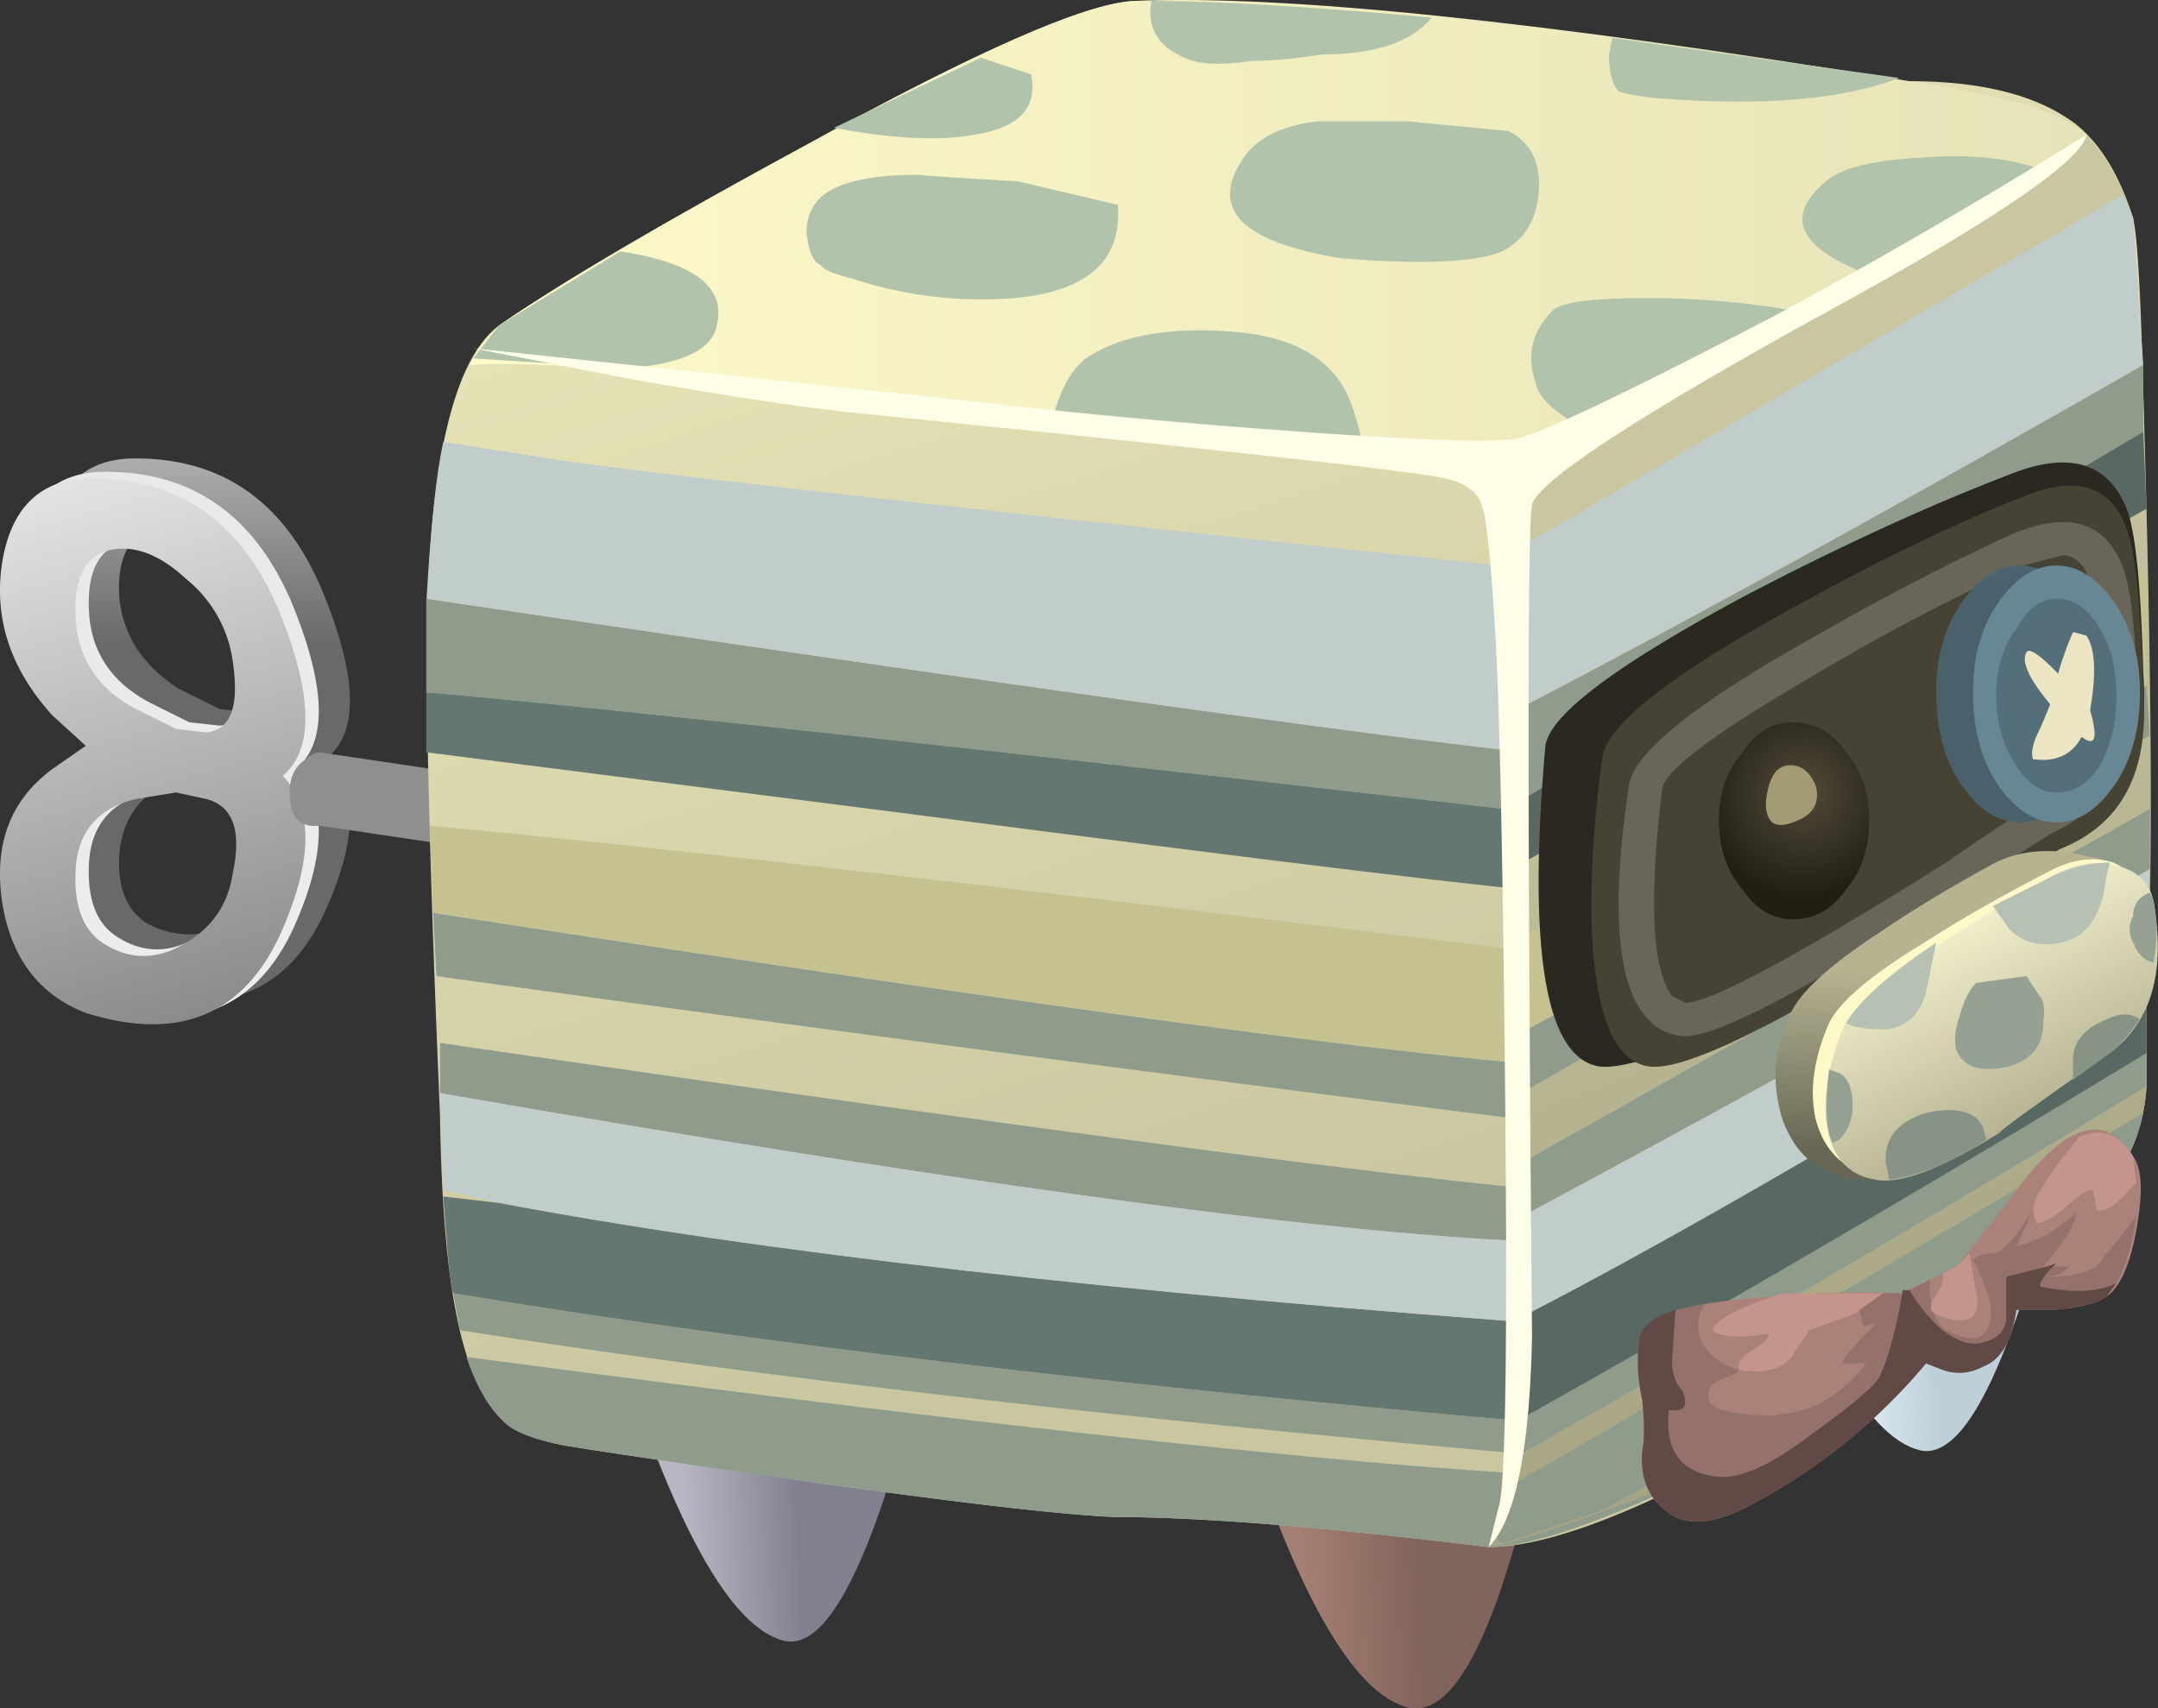 <svg xmlns="http://www.w3.org/2000/svg" viewBox="0 0 32.306 25.578"><rect x="0" y="0" width="32.306" height="25.578" fill="#333333" stroke="none"/><defs><linearGradient id="g" y2="-16352" gradientUnits="userSpaceOnUse" x2="12.035" gradientTransform="matrix(0 -.8 .8 -.001 13084 6.027)" y1="-16352" x1="5.21"><stop offset="0" stop-color="#8f8f8f"/><stop offset=".228" stop-color="#e8e8e8"/><stop offset="1" stop-color="#696969"/></linearGradient><linearGradient id="E" y2="-15434" gradientUnits="userSpaceOnUse" x2="-795.27" gradientTransform="matrix(.083 -.796 .796 .083 12371 665.52)" y1="-15434" x1="-798.39"><stop offset="0" stop-color="#81a6cb"/><stop offset="1" stop-color="#546f7a"/></linearGradient><linearGradient id="i" y2="-13815" gradientUnits="userSpaceOnUse" x2="-1913.6" gradientTransform="rotate(-74.181 6550.85 -6536.534) scale(.8)" y1="-13815" x1="-1922.7"><stop offset="0" stop-color="#e8e8e8"/><stop offset="1" stop-color="#878787"/></linearGradient><linearGradient id="j" y2="-17622" gradientUnits="userSpaceOnUse" x2="1515.9" gradientTransform="matrix(-.136 -.788 .788 -.136 14104 -1199.1)" y1="-17622" x1="1514.6"><stop offset="0" stop-color="#8f8f8f"/><stop offset=".228" stop-color="#e8e8e8"/><stop offset="1" stop-color="#696969"/></linearGradient><linearGradient id="k" y2="319.05" gradientUnits="userSpaceOnUse" x2="362.68" gradientTransform="matrix(.799 .034 -.034 .799 -269.38 -264.73)" y1="319.05" x1="360.93"><stop offset="0" stop-color="#b8b7c3"/><stop offset="1" stop-color="#818091"/></linearGradient><linearGradient id="l" y2="317.65" gradientUnits="userSpaceOnUse" x2="371.93" gradientTransform="matrix(.799 .034 -.034 .799 -269.38 -264.73)" y1="317.65" x1="370.17"><stop offset="0" stop-color="#a57f73"/><stop offset="1" stop-color="#81645b"/></linearGradient><linearGradient id="m" y2="321.17" gradientUnits="userSpaceOnUse" x2="379.78" gradientTransform="matrix(.799 .034 -.034 .799 -269.38 -264.73)" y1="321.17" x1="378.03"><stop offset="0" stop-color="#eff8ff"/><stop offset="1" stop-color="#bdd0d9"/></linearGradient><linearGradient id="n" y2="-13442" gradientUnits="userSpaceOnUse" x2="-2089.9" gradientTransform="matrix(.245 -.761 .761 .245 10766 1711)" y1="-13442" x1="-2109.1"><stop offset="0" stop-color="#e9e6b9"/><stop offset="1" stop-color="#c9c6a0"/></linearGradient><linearGradient id="D" y2="-15445" gradientUnits="userSpaceOnUse" x2="-786.35" gradientTransform="matrix(.082 -.796 .796 .082 12379 658.71)" y1="-15445" x1="-790.47"><stop offset="0" stop-color="#99c5f1"/><stop offset="1" stop-color="#678795"/></linearGradient><linearGradient id="C" y2="-15649" gradientUnits="userSpaceOnUse" x2="-617.67" gradientTransform="matrix(.064 -.797 .797 .064 12542 523.09)" y1="-15649" x1="-621.41"><stop offset="0" stop-color="#6e8dac"/><stop offset="1" stop-color="#49616b"/></linearGradient><linearGradient id="b" y2="-13442" gradientUnits="userSpaceOnUse" x2="-2089.9" y1="-13442" x1="-2109.1"><stop offset="0" stop-color="#fff" stop-opacity=".02"/><stop offset="1" stop-color="#fff" stop-opacity=".357"/></linearGradient><linearGradient id="B" y2="-11667" gradientUnits="userSpaceOnUse" x2="-2818.4" gradientTransform="rotate(-62.638 6560.67 -6536.364) scale(.8)" y1="-11667" x1="-2821.6"><stop offset="0" stop-color="#efedca"/><stop offset="1" stop-color="#b2b08f"/></linearGradient><linearGradient id="q" y2="-13442" gradientUnits="userSpaceOnUse" x2="-2089.9" y1="-13442" x1="-2109.1"><stop offset="0"/><stop offset="1"/></linearGradient><linearGradient id="r" y2="-12877" gradientUnits="userSpaceOnUse" x2="-2354.9" gradientTransform="matrix(.286 -.747 .747 .286 10319 1925.5)" y1="-12877" x1="-2371.9"><stop offset="0" stop-color="#c9c6a0"/><stop offset="1" stop-color="#9d9a7d"/></linearGradient><linearGradient id="A" y2="-16555" gradientUnits="userSpaceOnUse" x2="245.37" gradientTransform="rotate(-91.593 6553.633 -6534.706) scale(.8)" y1="-16555" x1="242.67"><stop offset="0" stop-color="#b6b391"/><stop offset="1" stop-color="#686755"/></linearGradient><linearGradient id="h" y2="-13815" gradientUnits="userSpaceOnUse" x2="-1913.6" gradientTransform="rotate(-74.181 6550.916 -6536.484) scale(.8)" y1="-13815" x1="-1922.7"><stop offset="0" stop-color="#e8e8e8"/><stop offset="1" stop-color="#ededed"/></linearGradient><linearGradient id="d" y2="-12877" gradientUnits="userSpaceOnUse" x2="-2354.9" y1="-12877" x1="-2371.9"><stop offset="0" stop-color="#fff" stop-opacity=".22"/><stop offset="1" stop-color="#fff" stop-opacity=".447"/></linearGradient><linearGradient id="v" y2="-4.518" gradientUnits="userSpaceOnUse" x2="25.25" gradientTransform="matrix(.8 0 0 .8 4.788 21.331)" y1="-4.518" x1="1.05"><stop offset="0" stop-color="#fdf9c9"/><stop offset="1" stop-color="#e6e3b8"/></linearGradient><linearGradient id="u" y2="-12877" gradientUnits="userSpaceOnUse" x2="-2354.9" y1="-12877" x1="-2371.9"><stop offset="0"/><stop offset="1"/></linearGradient><clipPath id="c"><path d="M-2377-12886h25.034v18.547H-2377V-12886z"/></clipPath><clipPath id="x"><path d="M24.988 6.97c-.32-.425-1.281-1.105-2.879-2.039-.722.078-1.203.371-1.441.879s-.121 1.082.359 1.719c.453.668 1.133 1.215 2.039 1.641a5.628 5.628 0 002.321.519l-.039-.957c0-.242-.012-.547-.039-.922a2.144 2.144 0 00-.321-.84z"/></clipPath><clipPath id="e"><path d="M-348.54-404.6h7.838v7.87h-7.838v-7.87z"/></clipPath><clipPath id="o"><path d="M22.867 19.49c.879 0 1.547-.172 2-.52.293-.238.52-.613.68-1.121.082-.347.133-1.863.16-4.558.027-2.453.027-4.016 0-4.68v-1.16a2.178 2.178 0 00-.359-1.082c-.215-.344-.934-.945-2.16-1.797-1.067-.773-1.84-1.281-2.321-1.52-1.359-.75-2.375-1.121-3.039-1.121-1.949.239-3.441.36-4.48.36-.614.027-1.774.16-3.481.398-1.679.242-2.679.387-3 .442-.558.078-.933.32-1.121.718-.293.535-.453 1.614-.476 3.243-.11 2.585-.161 4.48-.161 5.679.024 2.133.321 3.399.879 3.801.774.531 2 1.25 3.68 2.16 2.027 1.117 3.332 1.692 3.918 1.719.75.027 2.297-.121 4.641-.442 2.507-.343 4.054-.519 4.64-.519z"/></clipPath><clipPath id="s"><path d="M25.668 15.771c.105-3.469.121-5.851.039-7.16v-1.16a2.178 2.178 0 00-.359-1.082c-.215-.344-.934-.945-2.16-1.797-1.067-.773-1.84-1.281-2.321-1.52-.215-.136-.719-.347-1.519-.64-.801-.293-1.305-.453-1.52-.481.238.481.36 1.051.36 1.719l-.079 11.199.079.121c.132.161.855.559 2.16 1.2 1.492.722 2.441 1.214 2.84 1.48 1.121.719 1.718 1.121 1.8 1.199.239-.265.426-.597.559-1l.121-2.078z"/></clipPath><clipPath id="a"><path d="M-2115.6-13458h30.657v32.27h-30.657v-32.27z"/></clipPath><radialGradient id="w" gradientUnits="userSpaceOnUse" cy="-12.95" cx="21" gradientTransform="matrix(.8 0 0 -.8 4.788 .61)" r="1.813"><stop offset="0" stop-color="#514b39"/><stop offset=".859" stop-color="#211e13"/><stop offset="1" stop-color="#211e13"/></radialGradient><radialGradient id="f" gradientUnits="userSpaceOnUse" cy="-401.17" cx="-344.79" r="2.991"><stop offset="0" stop-color="#fff" stop-opacity=".377"/><stop offset=".867" stop-color="#fff" stop-opacity="0"/><stop offset="1" stop-color="#fff" stop-opacity="0"/></radialGradient><radialGradient id="z" gradientUnits="userSpaceOnUse" cy="-401.17" cx="-344.79" r="2.991"><stop offset="0"/><stop offset=".867"/><stop offset="1"/></radialGradient><mask id="p"><g clip-path="url(#a)"><path d="M-2115.6-13458h30.657v32.27h-30.657v-32.27z" fill="url(#b)"/></g></mask><mask id="y"><g clip-path="url(#e)"><path d="M-348.54-404.6h7.838v7.87h-7.838v-7.87z" fill="url(#f)"/></g></mask><mask id="t"><g clip-path="url(#c)"><path d="M-2377-12886h25.034v18.547H-2377V-12886z" fill="url(#d)"/></g></mask></defs><path d="M3.348 10.252c.054.48-.067.785-.36.918l-.359.039a1.28 1.28 0 01-.481-.078c-.425-.133-.668-.426-.718-.879-.028-.403.078-.68.316-.84a1.035 1.035 0 011.043 0c.32.187.508.465.559.84zM.586 13.97c.082.641.402.973.961 1 1.094.028 1.867-.507 2.32-1.601.403-.985.43-1.637.082-1.957.348-.43.321-1.067-.082-1.922-.453-.934-1.226-1.227-2.32-.879-.559.188-.879.613-.961 1.281-.106.692.094 1.223.602 1.598l.359.281-.359.36C.68 12.689.48 13.302.586 13.97zm2.762-1.199a1.514 1.514 0 01-.559 1c-.348.321-.695.426-1.043.321-.238-.11-.344-.375-.316-.801.05-.453.293-.813.718-1.082l.481-.239.359-.039c.293.028.414.305.36.84z" fill-rule="evenodd" fill="url(#g)" transform="matrix(1.25 0 0 -1.25 0 25.578)"/><path d="M1.789 10.97c-.453-.105-.695-.386-.723-.839-.023-.426.082-.719.321-.879.32-.215.656-.215 1 0a1.1 1.1 0 01.562.84c.078.48-.027.773-.32.878l-.359.079-.481-.079zM.188 13.81c.109.641.441.973 1 1 1.093.028 1.867-.508 2.32-1.601.398-.985.414-1.637.039-1.957.375-.403.359-1.043-.039-1.922-.453-.961-1.227-1.266-2.32-.918-.559.211-.895.652-1 1.32-.106.692.093 1.227.601 1.598l.399.281-.399.359c-.508.559-.707 1.172-.601 1.84zm1.199.121c-.239-.109-.344-.375-.321-.8.028-.481.27-.84.723-1.082l.481-.239.359-.039c.293.024.398.305.32.84a1.542 1.542 0 01-.562 1c-.344.32-.68.426-1 .32z" fill-rule="evenodd" fill="url(#h)" transform="matrix(1.25 0 0 -1.25 0 25.578)"/><path d="M1.629 10.892c-.453-.109-.695-.386-.723-.84-.023-.429.082-.722.321-.882.32-.211.656-.211 1 0 .32.187.507.468.562.839.106.508 0 .801-.32.883l-.36.078-.48-.078zm-1.602 2.84c.106.637.442.973 1 1 1.094.024 1.868-.508 2.321-1.601.398-.989.414-1.641.039-1.961.375-.399.359-1.039-.039-1.918-.453-.961-1.227-1.266-2.321-.922-.558.215-.894.656-1 1.32-.105.695.094 1.227.602 1.602l.398.277-.398.363c-.508.559-.707 1.172-.602 1.84zm2.762-1.203a1.53 1.53 0 01-.562 1c-.344.32-.68.43-1 .32-.239-.105-.344-.371-.321-.797.028-.48.27-.843.723-1.082l.48-.238.36-.043c.293.028.398.309.32.84z" fill-rule="evenodd" fill="url(#i)" transform="matrix(1.25 0 0 -1.25 0 25.578)"/><path d="M8.148 9.931l-4.32.641c-.242-.027-.359.105-.359.398 0 .188.066.321.199.399.055.055.105.082.16.082l4.32-.641v-.879z" fill-rule="evenodd" fill="url(#j)" transform="matrix(1.25 0 0 -1.25 0 25.578)"/><path d="M7.348 4.49l3.718-.281C10.48 1.81 9.922.677 9.387.81c-.641.16-1.321 1.387-2.039 3.68z" fill-rule="evenodd" fill="url(#k)" transform="matrix(1.25 0 0 -1.25 0 25.578)"/><path d="M14.789 3.689l3.758-.277c-.32-1.203-.547-1.961-.68-2.281-.32-.829-.652-1.2-1-1.122-.664.161-1.359 1.387-2.078 3.68z" fill-rule="evenodd" fill="url(#l)" transform="matrix(1.25 0 0 -1.25 0 25.578)"/><path d="M24.668 6.49c-.586-2.398-1.148-3.531-1.68-3.398-.64.16-1.32 1.386-2.039 3.679l3.719-.281z" fill-rule="evenodd" fill="url(#m)" transform="matrix(1.25 0 0 -1.25 0 25.578)"/><path d="M22.867 19.49c.879 0 1.547-.172 2-.52.293-.238.52-.613.68-1.121.082-.347.133-1.863.16-4.558.027-2.453.027-4.016 0-4.68v-1.16a2.178 2.178 0 00-.359-1.082c-.215-.344-.934-.945-2.16-1.797-1.067-.773-1.84-1.281-2.321-1.52-1.359-.75-2.375-1.121-3.039-1.121-1.949.239-3.441.36-4.48.36-.614.027-1.774.16-3.481.398-1.679.242-2.679.387-3 .442-.558.078-.933.32-1.121.718-.293.535-.453 1.614-.476 3.243-.11 2.585-.161 4.48-.161 5.679.024 2.133.321 3.399.879 3.801.774.531 2 1.25 3.68 2.16 2.027 1.117 3.332 1.692 3.918 1.719.75.027 2.297-.121 4.641-.442 2.507-.343 4.054-.519 4.64-.519z" fill-rule="evenodd" fill="url(#n)" transform="matrix(1.25 0 0 -1.25 0 25.578)"/><path d="M27.085 19.164c.333.401.498.786.498 1.153l-3.697 1.548c-6.903-.6-12.567-1.25-17.001-1.948l-.098-.552c4.43.733 9.898 1.382 16.397 1.948l.85-2.1 1.601-.8c-1.601.571-7.95-.113-19.047-2.046v-.752c9.862 1.435 15.615 2.183 17.244 2.25 1.534.064 2.618.5 3.253 1.3zM24.536 15.664c.664.068.982.318.948.751a1 1 0 01-.249.65 1241.339 1241.339 0 01-18.701-2.45l-.049-.948c11.166 1.733 17.231 2.5 18.197 2.3l-.146-.303zM6.381 8.964c10.338 1.534 16.202 2.334 17.604 2.403l.449-1.504c1.001.034 1.747.171 2.251.4l-1.099 2.203c-9.805-1.133-16.201-1.837-19.205-2.1V8.964z" fill-rule="evenodd" fill="#8f9c8c"/><path d="M6.381 11.264v-.899c3.004.264 9.4.968 19.205 2.1l.649.098-.351 1.001-2.5-.2c-.766-.035-4.083-.435-9.951-1.201l-7.052-.899zM23.735 19.863l-.551 1.45c-6.499-.566-11.968-1.215-16.397-1.948-.035-.068-.088-.552-.15-1.45l.848.098c3.896.736 9.316 1.352 16.25 1.85z" fill-rule="evenodd" fill="#647770"/><path d="M8.535 6.914c1.665.234 7.231.849 16.7 1.85l-.801 1.099-.449 1.504c-1.403-.069-7.266-.869-17.599-2.403.064-1.099.148-1.885.25-2.349l1.899.3zM6.636 17.817l-.048-1.45c11.097 1.933 17.446 2.617 19.047 2.046l-1.601.8-.299.65c-6.934-.498-12.349-1.114-16.25-1.85l-.849-.196z" fill-rule="evenodd" fill="#c0cdca"/><path d="M23.881 14.365l.802 1.602c-.967.2-7.032-.567-18.198-2.3l-.05-1.304c3.268.302 9.083.966 17.446 2.002z" fill-rule="evenodd" fill="#c6c191"/><path d="M22.285 23.164c-2.436-.299-4.301-.45-5.6-.45-.767-.033-2.218-.2-4.351-.497a262.081 262.081 0 01-3.75-.553c-.434-.067-.747-.165-.948-.297-.267-.2-.487-.551-.654-1.05 10.07 1.334 16.202 1.929 18.404 1.797-1.47.703-2.5 1.05-3.101 1.05z" fill-rule="evenodd" fill="#8f9c8c"/><g clip-path="url(#o)" transform="matrix(1.25 0 0 -1.25 0 25.578)"><g mask="url(#p)" transform="matrix(.245 -.761 .761 .245 10766 1711)"><path d="M22.867 19.49c.879 0 1.547-.172 2-.52.293-.238.52-.613.68-1.121.082-.347.133-1.863.16-4.558.027-2.453.027-4.016 0-4.68v-1.16a2.178 2.178 0 00-.359-1.082c-.215-.344-.934-.945-2.16-1.797-1.067-.773-1.84-1.281-2.321-1.52-1.359-.75-2.375-1.121-3.039-1.121-1.949.239-3.441.36-4.48.36-.614.027-1.774.16-3.481.398-1.679.242-2.679.387-3 .442-.558.078-.933.32-1.121.718-.293.535-.453 1.614-.476 3.243-.11 2.585-.161 4.48-.161 5.679.024 2.133.321 3.399.879 3.801.774.531 2 1.25 3.68 2.16 2.027 1.117 3.332 1.692 3.918 1.719.75.027 2.297-.121 4.641-.442 2.507-.343 4.054-.519 4.64-.519z" fill-rule="evenodd" fill="url(#q)"/></g></g><path d="M25.668 15.771c.105-3.469.121-5.851.039-7.16v-1.16a2.178 2.178 0 00-.359-1.082c-.215-.344-.934-.945-2.16-1.797-1.067-.773-1.84-1.281-2.321-1.52-.215-.136-.719-.347-1.519-.64-.801-.293-1.305-.453-1.52-.481.238.481.36 1.051.36 1.719l-.079 11.199.079.121c.132.161.855.559 2.16 1.2 1.492.722 2.441 1.214 2.84 1.48 1.121.719 1.718 1.121 1.8 1.199.239-.265.426-.597.559-1l.121-2.078z" fill-rule="evenodd" fill="url(#r)" transform="matrix(1.25 0 0 -1.25 0 25.578)"/><path d="M32.182 12.114v.899a408.66 408.66 0 01-9.497 5.254v-.802l9.497-5.35zM32.134 15.767v.497a339.397 339.397 0 01-9.449 5.553l.05-.553a303.02 303.02 0 009.399-5.497zM32.134 10.263l.048.752-9.497 5.4v-.902c5.332-2.93 8.482-4.684 9.449-5.25zM32.085 5.463v1.001l-9.449 5.602v-1.402c2.633-1.367 5.782-3.101 9.449-5.201z" fill-rule="evenodd" fill="#8f9c8c"/><path d="M22.631 12.065l9.454-5.6.049 1.152-9.503 5.396v-.948zM32.134 14.317v1.45a303.02 303.02 0 01-9.399 5.497l-.05-1.499c2.1-1.065 5.25-2.886 9.449-5.448z" fill-rule="evenodd" fill="#586862"/><path d="M31.788 2.914l.146.353.151 2.196c-3.668 2.1-6.816 3.834-9.449 5.201V8.267l9.152-5.353zM32.182 13.013l-.048 1.304c-4.199 2.562-7.349 4.378-9.449 5.448v-1.498a408.66 408.66 0 009.498-5.254z" fill-rule="evenodd" fill="#c0cdca"/><path d="M32.134 8.515v1.748c-.967.566-4.117 2.32-9.449 5.25l-.054-1.398 9.503-5.6z" fill-rule="evenodd" fill="#c6c191"/><path d="M32.085 16.664c-.069.333-.2.65-.4.953-.269.396-.982 1.016-2.149 1.846-.4.269-2.251 1.318-5.551 3.154l-1.5.498-.151-.152.249-.698a695.11 695.11 0 009.502-5.6z" fill-rule="evenodd" fill="#8f9c8c"/><g clip-path="url(#s)" transform="matrix(1.25 0 0 -1.25 0 25.578)"><g mask="url(#t)" transform="matrix(.286 -.747 .747 .286 10319 1925.5)"><path d="M25.668 15.771c.105-3.469.121-5.851.039-7.16v-1.16a2.178 2.178 0 00-.359-1.082c-.215-.344-.934-.945-2.16-1.797-1.067-.773-1.84-1.281-2.321-1.52-.215-.136-.719-.347-1.519-.64-.801-.293-1.305-.453-1.52-.481.238.481.36 1.051.36 1.719l-.079 11.199.079.121c.132.161.855.559 2.16 1.2 1.492.722 2.441 1.214 2.84 1.48 1.121.719 1.718 1.121 1.8 1.199.239-.265.426-.597.559-1l.121-2.078z" fill-rule="evenodd" fill="url(#u)"/></g></g><path d="M22.867 19.49c1.121-.16 1.828-.371 2.121-.641-.293-.293-.707-.613-1.242-.957-.398-.242-1.426-.773-3.078-1.601-1.52-.719-2.348-1.16-2.48-1.321-.747.055-3.079.293-7 .719-2.985.32-4.84.453-5.559.403.051.132.172.292.359.48.774.531 2 1.25 3.68 2.16 2.027 1.117 3.332 1.692 3.918 1.719 1.789.078 4.883-.242 9.281-.961z" fill-rule="evenodd" fill="url(#v)" transform="matrix(1.25 0 0 -1.25 0 25.578)"/><path d="M17.735.864c-.401-.166-.568-.45-.499-.85.966 0 2.364.084 4.199.249-.302.366-.849.552-1.65.552a7.054 7.054 0 01-1.05.098c-.469.069-.8.054-1-.049zM24.736 1.464c-.268-.034-.435-.067-.502-.097-.098-.103-.147-.283-.147-.552l.05-.248 4.295.6c-.863.332-2.1.43-3.696.297zM30.635 2.563l-.953.65-1.698.902c-1.065-.4-1.28-.868-.65-1.4.235-.2.703-.318 1.401-.352.732-.064 1.368 0 1.9.2zM22.582 1.963c.338.17.484.469.455.903-.035.435-.22.732-.552.898-.4.167-1.201.2-2.402.103-1.464-.234-1.968-.718-1.5-1.45.2-.338.587-.538 1.153-.6h1.348l1.498.146zM15.435 1.113c.103.502-.181.801-.85.904-.532.097-1.235.062-2.1-.103l2.198-1.05.752.249zM12.334 2.914c.269-.2.732-.297 1.401-.297.366.03.865.063 1.5.097l1.499.353c.067.83-.45 1.298-1.549 1.396a6.16 6.16 0 01-2.45-.299c-.269-.067-.416-.131-.45-.2-.102-.034-.166-.166-.2-.4a.685.685 0 01.249-.65zM23.232 4.663c.103-.133.572-.2 1.402-.2a12.9 12.9 0 012.3.2l-3.399 1.65c-.336-.2-.517-.4-.551-.6-.133-.396-.049-.747.248-1.05zM20.235 6.064c.103.303.151.503.151.6l-4.6-.497c.131-.435.313-.718.546-.85.504-.303 1.202-.42 2.1-.352.968.07 1.568.435 1.803 1.1zM9.385 5.513l-2.3-.147c.234-.303.366-.47.4-.503l1.802-1.099c1.1.167 1.582.533 1.445 1.099-.063.371-.512.586-1.347.65z" fill-rule="evenodd" fill="#b2c3ac"/><path d="M30.185 7.066c.83-.303 1.383-.118 1.651.55.132.333.215 1.148.249 2.447.098 1.304-.351 2.154-1.353 2.554a113.91 113.91 0 01-3.296 1.9c-1.836 1.03-3.002 1.514-3.501 1.45-.8-.138-1.069-1.734-.8-4.8.068-.469 1.069-1.216 2.998-2.251 1.47-.767 2.817-1.382 4.052-1.85z" fill-rule="evenodd" fill="#2a2820"/><path d="M30.337 7.417c.767-.303 1.264-.136 1.5.497.13.333.214 1.134.248 2.403.098 1.231-.318 2.031-1.25 2.397-1.133.699-2.134 1.319-2.998 1.851-1.67 1.002-2.72 1.466-3.154 1.402-.498-.069-.782-.718-.85-1.954-.03-.83.02-1.714.152-2.646.034-.469.917-1.186 2.651-2.154 1.43-.8 2.665-1.396 3.702-1.796z" fill-rule="evenodd" fill="#464234"/><path d="M31.982 10.263c.034 1.07-.38 1.802-1.25 2.202l-1.347.85c-2.266 1.465-3.653 2.198-4.15 2.198a.755.755 0 01-.601-.299c-.43-.497-.518-1.65-.249-3.451.067-.499 1.035-1.265 2.9-2.3a37.76 37.76 0 012.797-1.45c.304-.133.568-.196.802-.196.435 0 .732.23.903.698.098.27.165.767.195 1.5v.248zm-1.098-1.948l-.6.152a32.514 32.514 0 00-3.302 1.747c-1.367.801-2.065 1.334-2.1 1.603-.2 1.665-.15 2.7.152 3.1l.201.097c.365 0 1.665-.697 3.901-2.1.767-.531 1.23-.835 1.397-.897.668-.304.986-.884.952-1.754v-.249c-.035-1.132-.235-1.699-.601-1.699z" fill-rule="evenodd" fill="#696558"/><path d="M22.387 10.65c0-.348-.094-.625-.278-.84-.16-.238-.375-.359-.64-.359-.242 0-.442.121-.602.359-.187.215-.281.492-.281.84 0 .32.094.586.281.801.16.238.36.359.602.359.265 0 .48-.121.64-.359.184-.215.278-.481.278-.801z" fill-rule="evenodd" fill="url(#w)" transform="matrix(1.25 0 0 -1.25 0 25.578)"/><path d="M31.235 2.017c-.068.4-1.45 1.332-4.15 2.797-2.7 1.499-4.082 2.418-4.15 2.749-.069.366-.069 4.516 0 12.451-.035 1.699-.25 2.749-.65 3.15l.151-.601c.098-.264.133-2.265.098-5.996-.034-3.638-.083-6-.151-7.104-.064-1.099-.132-1.729-.2-1.9-.064-.2-.25-.331-.547-.4-.401-.098-3.232-.415-8.501-.948-.801-.068-2.051-.248-3.75-.55l-2.3-.45 7.549.8c1.401.167 3.017.318 4.849.45 1.836.132 2.9.165 3.202.102.299-.034 1.603-.654 3.903-1.85a89.4 89.4 0 004.647-2.7z" fill-rule="evenodd" fill="#fefde7"/><g clip-path="url(#x)" transform="matrix(1.25 0 0 -1.25 0 25.578)"><g mask="url(#y)" transform="matrix(.799 -.037 -.037 -.796 283.68 -324.11)"><path d="M24.988 6.97c-.32-.425-1.281-1.105-2.879-2.039-.722.078-1.203.371-1.441.879s-.121 1.082.359 1.719c.453.668 1.133 1.215 2.039 1.641a5.628 5.628 0 002.321.519l-.039-.957c0-.242-.012-.547-.039-.922a2.144 2.144 0 00-.321-.84z" fill-rule="evenodd" fill="url(#z)"/></g></g><path d="M23.828 10.092c.32.183.707.226 1.16.117.426-.078.664-.223.719-.438.109-.586-.254-1.16-1.078-1.719a29.897 29.897 0 01-1-1.043c-.481-.453-.867-.679-1.16-.679-.563-.028-.934.215-1.121.722-.133.426-.106.84.082 1.239.105.265.465.601 1.078 1 .347.238.785.508 1.32.801z" fill-rule="evenodd" fill="url(#A)" transform="matrix(1.25 0 0 -1.25 0 25.578)"/><path d="M31.636 12.914c.229.099.38.299.449.601.064.333-.034.815-.302 1.45l-.348.65c-1.601 1.435-2.7 2.1-3.3 2.002-.504-.069-.816-.352-.953-.854-.097-.43-.033-.914.2-1.446.167-.337.67-.752 1.5-1.25.468-.303 1.05-.635 1.753-1 .366-.202.698-.25 1.001-.153z" fill-rule="evenodd" fill="#fdf9c9"/><path d="M24.508 9.931c.293.188.574.239.84.161.238-.055.386-.188.437-.403.16-.851-.012-1.465-.519-1.84-.879-.613-1.321-.933-1.321-.957-.691-.429-1.183-.617-1.476-.562-.348.054-.551.293-.602.722-.027.317.039.68.199 1.079.137.347.95.945 2.442 1.8z" fill-rule="evenodd" fill="url(#B)" transform="matrix(1.25 0 0 -1.25 0 25.578)"/><path d="M26.836 12.314c-.268.103-.401 0-.401-.297.035-.338.133-.518.299-.553.2-.034.351.069.448.299.07.267-.048.454-.346.551z" fill-rule="evenodd" fill="#a49b75"/><path d="M25.148 12.17c0-.426-.093-.786-.281-1.078-.187-.321-.414-.481-.679-.481-.266 0-.508.16-.719.481-.188.292-.281.652-.281 1.078 0 .402.093.75.281 1.039.211.32.453.48.719.48.265 0 .492-.16.679-.48.188-.293.281-.637.281-1.039z" fill-rule="evenodd" fill="url(#C)" transform="matrix(1.25 0 0 -1.25 0 25.578)"/><path d="M25.629 12.17c0-.426-.094-.786-.281-1.078-.215-.321-.453-.481-.719-.481s-.508.16-.723.481c-.183.292-.277.652-.277 1.078 0 .402.09.75.277 1.039.215.32.457.48.723.48s.504-.16.719-.48c.187-.293.281-.637.281-1.039z" fill-rule="evenodd" fill="url(#D)" transform="matrix(1.25 0 0 -1.25 0 25.578)"/><path d="M25.348 12.131c0-.321-.067-.602-.2-.84-.132-.215-.308-.321-.519-.321-.188 0-.348.106-.481.321-.16.238-.242.519-.242.84 0 .32.082.586.242.8.133.239.293.36.481.36.211 0 .387-.121.519-.36.133-.214.2-.48.2-.8z" fill-rule="evenodd" fill="url(#E)" transform="matrix(1.25 0 0 -1.25 0 25.578)"/><path d="M31.284 10.615c.166.567.049.634-.351.2-.498-.532-.698-.883-.595-1.05.062-.102.38.185.946.85z" fill-rule="evenodd" fill="#ece5c4"/><path d="M31.035 9.463l.2.054c.133.2.151.581.049 1.147-.098.537-.385.767-.849.703-.035-.103 0-.254.103-.454.13-.297.194-.464.194-.499a4.56 4.56 0 01.303-.951z" fill-rule="evenodd" fill="#ece5c4"/><path d="M28.832 14.863c-.097.338-.297.517-.6.551-.297 0-.497-.034-.596-.097.201-.337.65-.738 1.349-1.202l-.153.748zM31.534 13.115c-.064.6-.299.933-.699 1-.297.064-.551 0-.752-.2l-.25-.35.802-.4c.297-.167.615-.25.952-.25l-.053.2z" fill-rule="evenodd" fill="#b6c1b3"/><path d="M30.082 15.967c-.433.097-.697.015-.795-.254-.035-.133-.02-.299.05-.499.063-.234.145-.4.248-.497l.752-.103c.063.103.132.2.2.303.063.064.078.2.05.4 0 .332-.167.547-.505.65zM27.735 16.567a.693.693 0 01-.201.498l-.098.05c-.102-.2-.117-.567-.054-1.1l.152.05c.132.068.201.233.201.502zM32.182 13.364l.054.103a2.37 2.37 0 010 .947c-.136-.035-.233-.132-.302-.299a.414.414 0 010-.4c0-.166.082-.283.248-.35z" fill-rule="evenodd" fill="#95a293"/><path d="M29.682 16.865l.054.2c-.502.332-.986.533-1.45.6l-.054-.248c-.03-.367.172-.62.6-.753.435-.097.72-.034.85.201zM31.534 15.263c.2-.098.366-.098.502 0-.171.235-.317.401-.448.504l-.553.4v-.303c0-.264.166-.464.499-.601z" fill-rule="evenodd" fill="#879385"/><path d="M28.486 19.366l.802-.402.795-1.001c.8-1.133 1.42-1.348 1.85-.649.132.167.152.533.05 1.099-.098.537-.25.869-.45 1.001-.132.103-.4.165-.8.2h-.548c-.067.469-.234.751-.502.849a.728.728 0 01-.595.05l-.255-.099a8.68 8.68 0 01-2.5 2.051c-.63.367-1.098.415-1.397.152-.268-.2-.385-.503-.351-.904.034-.165.034-.415 0-.746a2.776 2.776 0 01-.049-.904c.064-.366.748-.581 2.052-.649a12.18 12.18 0 011.898-.048z" fill-rule="evenodd" fill="#aa827a"/><path d="M28.086 19.814l-.2.049-.048-.249.346-.249h.302c-.107.577-.22.992-.351 1.25-.069.132-.4.415-1.001.85-.566.434-1.015.65-1.348.65-.601-.036-.868-.367-.801-1.002.235.034.299-.064.2-.298-.102-.102-.151-.248-.151-.45l.049-.75.455-.098c-.138.165-.152.366-.054.6.131.2.317.332.551.396 0 .034-.103.082-.303.151-.132.068-.18.165-.146.303.029.097.2.166.498.2.268.033.468.033.601 0 .464-.034.884-.284 1.25-.753h-.352c0-.067.17-.267.503-.6zM30.538 19.263c0-.064.062-.166.195-.299h.253a.476.476 0 01-.327.152c.317 0 .562-.054.727-.152l.597-.751c-.07.444-.172.781-.298 1-.269.138-.65.152-1.147.05zM28.584 19.317l.302-.153c0 .469.118.733.348.801.302.133.482.083.551-.15.064-.2-.02-.518-.249-.948.064-.069.18-.103.346-.103.172-.097.353-.317.553-.649l-.25.552c.299-.103.465-.172.499-.2a7.23 7.23 0 00.4-.303c-.034.2-.2.469-.498.8h.049l-.601.152v.65c-.034.2-.185.317-.449.35-.333 0-.669-.268-1.001-.8z" fill-rule="evenodd" fill="#94726b"/><path d="M28.486 19.317h.098c.332.531.669.8 1.001.8.269-.034.415-.152.449-.352v-.65l.601-.15.151-.05-.053.05c-.133.132-.195.234-.195.298.497.102.878.082 1.147-.05l-.151.201c-.133.103-.401.165-.801.2h-.548c-.067.469-.234.751-.502.849a.728.728 0 01-.595.05l-.255-.099a8.68 8.68 0 01-2.5 2.051c-.63.367-1.098.415-1.397.152-.268-.2-.385-.503-.351-.904.034-.165.034-.415 0-.746a2.776 2.776 0 01-.049-.904c.029-.2.215-.346.547-.449l-.05.752c0 .2.05.347.152.45.099.233.035.33-.2.297-.067.635.2.966.801 1.001.333 0 .782-.215 1.348-.65.601-.433.932-.717 1.001-.848.131-.27.249-.7.351-1.3z" fill-rule="evenodd" fill="#614a45"/><path d="M31.934 17.314l.048.4-.195.2c-.17.166-.302.235-.4.201l-.055-.298c-.097 0-.228.084-.4.25-.2.165-.346.249-.448.249l-.049-.2c0-.167.234-.533.698-1.1.337-.137.6-.034.8.298zM29.087 19.717c-.17-.035-.22-.118-.152-.254.099-.133.152-.25.152-.348v-.048l.2-.103.195-.2.103.602c.064.366-.103.482-.498.35zM28.184 19.366l-.347.248-.053.049-.699.254a2.71 2.71 0 01-.2.297c-.133.269-.415.367-.85.299-.034-.099.034-.196.2-.299.166-.097.25-.185.25-.248a2.96 2.96 0 01-.45.048c-.2 0-.333-.034-.4-.097.067-.172.415-.352 1.05-.552h1.499z" fill-rule="evenodd" fill="#c3958c"/></svg>